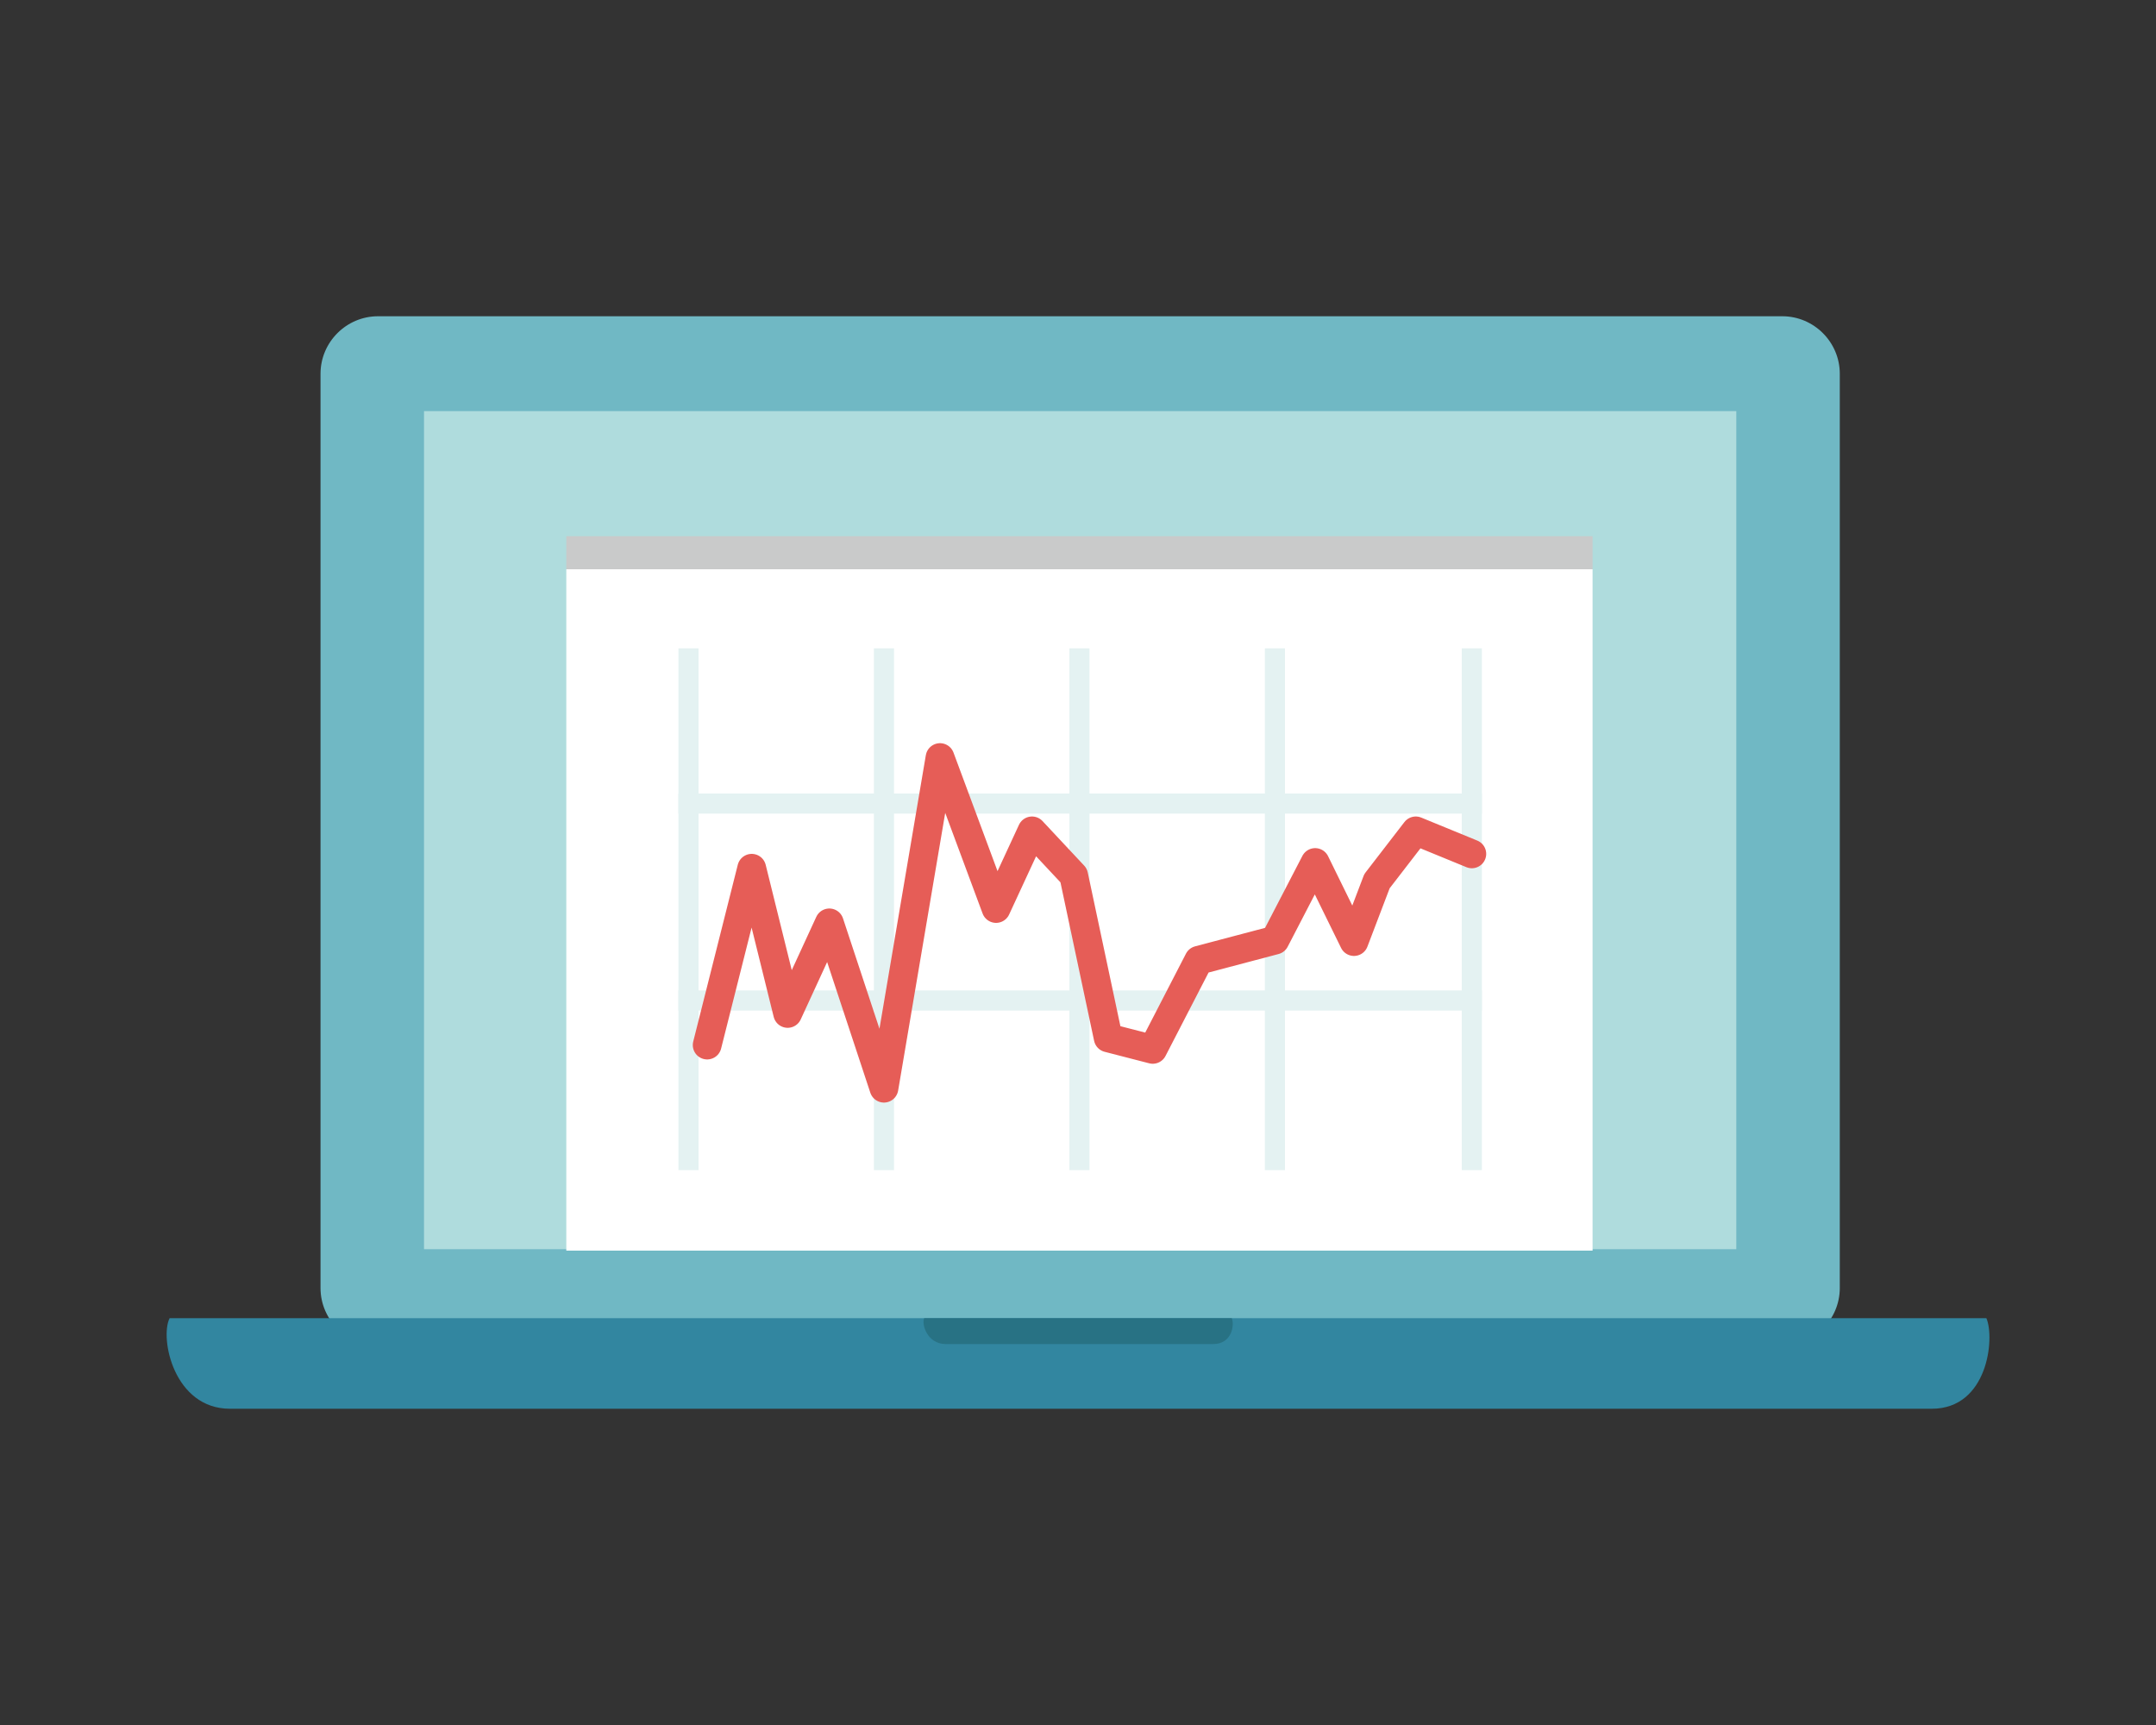 <?xml version="1.0" encoding="utf-8"?>
<!-- Generator: Adobe Illustrator 21.1.0, SVG Export Plug-In . SVG Version: 6.00 Build 0)  -->
<svg version="1.1" xmlns="http://www.w3.org/2000/svg" xmlns:xlink="http://www.w3.org/1999/xlink" x="0px" y="0px" width="150px"
	 height="120px" viewBox="0 0 150 120" style="enable-background:new 0 0 150 120;" xml:space="preserve">
<rect x="0" y="0" width="150" height="120" fill="#333333" stroke="none"/>
<style type="text/css">
	.st0{display:none;}
	.st1{display:inline;fill-rule:evenodd;clip-rule:evenodd;fill:#81D2A6;}
	.st2{fill:#E3E5E8;}
	.st3{fill:#DADADA;}
	.st4{fill:#F4F4F4;}
	.st5{opacity:0.2;}
	.st6{clip-path:url(#SVGID_2_);}
	.st7{fill:#CACBCC;}
	.st8{fill:#7C8FA2;}
	.st9{clip-path:url(#SVGID_4_);}
	.st10{fill:#FFFFFF;}
	.st11{fill:#F85051;}
	.st12{fill:#BFBFBF;}
	.st13{fill:#FFF2D9;}
	.st14{fill:#DDF0F2;}
	.st15{fill:none;stroke:#FFFFFF;stroke-miterlimit:10;}
	.st16{fill:none;stroke:#BFBFBF;stroke-linecap:square;stroke-linejoin:round;stroke-miterlimit:10;}
	.st17{fill:none;stroke:#BFBFBF;stroke-linecap:round;stroke-linejoin:round;stroke-miterlimit:10;}
	.st18{fill:#E65D57;}
	.st19{fill:#FBF68F;}
	.st20{fill:none;}
	.st21{fill:#E0D982;}
	.st22{fill:#FBE34D;}
	.st23{fill:#E0C646;}
	.st24{fill:#C18733;}
	.st25{fill:#8E6126;}
	.st26{clip-path:url(#SVGID_6_);fill:#8E6126;}
	.st27{fill:#FBDEA8;}
	.st28{fill:#E5C99C;}
	.st29{fill:#F5F5F5;}
	.st30{fill:#EDEDED;}
	.st31{clip-path:url(#SVGID_8_);fill:#C9AF41;}
	.st32{fill:#FBF77E;}
	.st33{clip-path:url(#SVGID_10_);fill:#E0C646;}
	.st34{clip-path:url(#SVGID_12_);fill:#8E6126;}
	.st35{clip-path:url(#SVGID_14_);fill:#C9AF41;}
	.st36{fill:#C4AB3F;}
	.st37{clip-path:url(#SVGID_16_);fill:#C9AF41;}
	.st38{clip-path:url(#SVGID_18_);fill:#C9AF41;}
	.st39{clip-path:url(#SVGID_20_);fill:#C9AF41;}
	.st40{clip-path:url(#SVGID_22_);fill:#C9AF41;}
	.st41{clip-path:url(#SVGID_24_);fill:#E0C646;}
	.st42{clip-path:url(#SVGID_26_);fill:#8E6126;}
	.st43{clip-path:url(#SVGID_28_);fill:#C9AF41;}
	.st44{clip-path:url(#SVGID_30_);fill:#C9AF41;}
	.st45{clip-path:url(#SVGID_32_);fill:#C9AF41;}
	.st46{clip-path:url(#SVGID_34_);fill:#C9AF41;}
	.st47{clip-path:url(#SVGID_36_);fill:#C9AF41;}
	.st48{clip-path:url(#SVGID_38_);fill:#E0C646;}
	.st49{clip-path:url(#SVGID_40_);fill:#8E6126;}
	.st50{clip-path:url(#SVGID_42_);fill:#C9AF41;}
	.st51{clip-path:url(#SVGID_44_);fill:#C9AF41;}
	.st52{clip-path:url(#SVGID_46_);fill:#C9AF41;}
	.st53{clip-path:url(#SVGID_48_);fill:#C9AF41;}
	.st54{clip-path:url(#SVGID_50_);fill:#C9AF41;}
	.st55{clip-path:url(#SVGID_52_);fill:#E0C646;}
	.st56{clip-path:url(#SVGID_54_);fill:#8E6126;}
	.st57{fill-rule:evenodd;clip-rule:evenodd;fill:#DDF0F2;}
	.st58{fill:#4C95C8;}
	.st59{fill:#333333;}
	.st60{clip-path:url(#SVGID_56_);fill:#C9AF41;}
	.st61{clip-path:url(#SVGID_58_);fill:#C9AF41;}
	.st62{clip-path:url(#SVGID_60_);fill:#C9AF41;}
	.st63{clip-path:url(#SVGID_62_);fill:#C9AF41;}
	.st64{clip-path:url(#SVGID_64_);fill:#C9AF41;}
	.st65{clip-path:url(#SVGID_66_);fill:#C9AF41;}
	.st66{clip-path:url(#SVGID_68_);fill:#E0C646;}
	.st67{clip-path:url(#SVGID_70_);fill:#8E6126;}
	.st68{opacity:0.3;}
	.st69{clip-path:url(#SVGID_72_);fill:#C9AF41;}
	.st70{clip-path:url(#SVGID_74_);fill:#C9AF41;}
	.st71{clip-path:url(#SVGID_76_);fill:#C9AF41;}
	.st72{clip-path:url(#SVGID_78_);fill:#C9AF41;}
	.st73{clip-path:url(#SVGID_80_);fill:#C9AF41;}
	.st74{clip-path:url(#SVGID_82_);fill:#C9AF41;}
	.st75{clip-path:url(#SVGID_84_);fill:#E0C646;}
	.st76{clip-path:url(#SVGID_86_);fill:#8E6126;}
	.st77{clip-path:url(#SVGID_88_);fill:#C9AF41;}
	.st78{clip-path:url(#SVGID_90_);fill:#C9AF41;}
	.st79{clip-path:url(#SVGID_92_);fill:#C9AF41;}
	.st80{clip-path:url(#SVGID_94_);fill:#E0C646;}
	.st81{clip-path:url(#SVGID_96_);fill:#8E6126;}
	.st82{fill-rule:evenodd;clip-rule:evenodd;fill:#E3E5E8;}
	.st83{fill-rule:evenodd;clip-rule:evenodd;fill:#B3E8F4;}
	.st84{fill-rule:evenodd;clip-rule:evenodd;fill:#E8F2F9;}
	.st85{fill:#B3E8F4;}
	.st86{fill-rule:evenodd;clip-rule:evenodd;fill:#4AAECC;}
	.st87{fill-rule:evenodd;clip-rule:evenodd;fill:#3286A0;}
	.st88{fill:#F7ED37;}
	.st89{fill:#EADC32;}
	.st90{fill:#A5A5A5;}
	.st91{fill:#F48C8C;}
	.st92{fill:#DBDBDB;}
	.st93{fill:#DDDDDD;}
	.st94{fill:#B1D2DD;}
	.st95{fill-rule:evenodd;clip-rule:evenodd;fill:#B1D2DD;}
	.st96{fill:#70B8C4;}
	.st97{fill:#AFDCDD;}
	.st98{fill:#3286A0;}
	.st99{fill:#287284;}
	.st100{fill:#C9CACA;}
	.st101{fill-rule:evenodd;clip-rule:evenodd;fill:#C9CACA;}
	.st102{fill-rule:evenodd;clip-rule:evenodd;fill:#EFAA30;}
	.st103{fill-rule:evenodd;clip-rule:evenodd;fill:#FFFFFF;}
	.st104{fill:#F2F8F9;}
	.st105{fill:#4A5556;}
	.st106{fill:#393F3F;}
	.st107{fill:#C8E3FC;}
	.st108{fill:#468CB2;}
	.st109{fill:#F2DE51;}
	.st110{opacity:0.5;fill:#BC9C1D;}
	.st111{fill:#000009;}
	.st112{fill:#666666;}
	.st113{fill:#888888;}
	.st114{fill:#ADADAD;}
	.st115{fill:#E5E5E5;}
	.st116{fill:#EEEEEE;}
	.st117{fill:#0058A0;}
	.st118{fill:#2D96CD;}
	.st119{fill:#C2E4FE;}
	.st120{fill:#D2E2F0;}
	.st121{fill:#EBF4FE;}
	.st122{fill:#E3E5E9;}
	.st123{fill:#F1F2F4;}
	.st124{fill:#7890A4;}
	.st125{fill:#F7AF4A;}
	.st126{fill:#FCF87F;}
	.st127{fill:#78BF69;}
	.st128{fill:#81D2A6;}
	.st129{fill:#FFE402;}
	.st130{fill:#B6D957;}
	.st131{fill:#F7FEEA;}
	.st132{fill:#FBF8E7;}
	.st133{fill:#FF1918;}
	.st134{fill:#FEBBBB;}
	.st135{fill:#FEEEEE;}
	.st136{fill:#ECF8E5;}
	.st137{fill:#DFEBD8;}
	.st138{fill:#EFE3CC;}
	.st139{fill:#E6DAC3;}
	.st140{fill-rule:evenodd;clip-rule:evenodd;fill:#B8BFC1;}
	.st141{fill-rule:evenodd;clip-rule:evenodd;fill:#E2E2DE;}
	.st142{fill-rule:evenodd;clip-rule:evenodd;fill:#EAEAE5;}
	.st143{opacity:0.5;fill-rule:evenodd;clip-rule:evenodd;fill:#E2E2DE;}
	.st144{fill-rule:evenodd;clip-rule:evenodd;fill:#F4F4ED;}
	.st145{fill-rule:evenodd;clip-rule:evenodd;fill:#ED7962;}
	.st146{fill:#878787;}
	.st147{fill:#707070;}
	.st148{fill-rule:evenodd;clip-rule:evenodd;fill:#F2F2F2;}
	.st149{fill-rule:evenodd;clip-rule:evenodd;fill:#C0D7D8;}
	.st150{fill-rule:evenodd;clip-rule:evenodd;fill:#70B8C4;}
	
		.st151{fill-rule:evenodd;clip-rule:evenodd;fill:none;stroke:#0058A0;stroke-width:10.8;stroke-linecap:square;stroke-miterlimit:10;}
	.st152{fill-rule:evenodd;clip-rule:evenodd;fill:#0058A0;}
	.st153{fill:#E65C57;}
	.st154{fill:#AA752E;}
	.st155{fill:#F26A46;}
	.st156{fill:none;stroke:#FFFFFF;stroke-width:3;stroke-linecap:round;stroke-linejoin:round;stroke-miterlimit:10;}
	.st157{fill:#B9C3C9;}
	.st158{clip-path:url(#SVGID_98_);fill:#E0C646;}
	.st159{clip-path:url(#SVGID_98_);fill:#8E6126;}
	.st160{clip-path:url(#SVGID_102_);fill:#E0C646;}
	.st161{clip-path:url(#SVGID_102_);fill:#8E6126;}
	.st162{clip-path:url(#SVGID_106_);fill:#E0C646;}
	.st163{clip-path:url(#SVGID_106_);fill:#8E6126;}
	.st164{clip-path:url(#SVGID_110_);fill:#E0C646;}
	.st165{clip-path:url(#SVGID_110_);fill:#8E6126;}
	.st166{clip-path:url(#SVGID_114_);fill:#E0C646;}
	.st167{clip-path:url(#SVGID_114_);fill:#8E6126;}
	.st168{fill:#EADEBF;}
	.st169{fill:#4EA97D;}
	.st170{fill:#E3D7B6;}
	.st171{fill:#4D937A;}
	.st172{fill:#4CA27A;}
	.st173{fill:#DCDDDD;}
	.st174{clip-path:url(#SVGID_118_);fill:url(#SVGID_119_);}
	.st175{fill:#CC3A3A;}
	.st176{fill:#2856A0;}
	.st177{fill:none;stroke:#E4F2F2;stroke-width:1.4;stroke-linecap:square;stroke-miterlimit:10;}
	.st178{fill:none;stroke:#E65D57;stroke-width:2;stroke-linecap:round;stroke-linejoin:round;stroke-miterlimit:10;}
	.st179{fill:none;stroke:#FFFFFF;stroke-width:2;stroke-miterlimit:10;}
	.st180{fill:#FFE0C7;}
	.st181{fill-rule:evenodd;clip-rule:evenodd;fill:#F26A46;}
	.st182{fill:#FBE34C;}
	.st183{clip-path:url(#SVGID_123_);fill:#F2D64C;}
	.st184{fill:none;stroke:#4AAECC;stroke-width:2;stroke-linecap:round;stroke-linejoin:round;stroke-miterlimit:10;}
	.st185{fill:none;stroke:#E5E5E5;stroke-width:2;stroke-linecap:round;stroke-linejoin:round;stroke-miterlimit:10;}
	.st186{fill:#EA6A54;}
	.st187{fill:#ED7962;}
	.st188{clip-path:url(#SVGID_127_);fill:#8E6126;}
	.st189{fill-rule:evenodd;clip-rule:evenodd;fill:#EEEEEE;}
	.st190{fill:#0058A1;}
	.st191{clip-path:url(#SVGID_129_);fill:url(#SVGID_130_);}
	.st192{fill:#B8BFC1;}
	.st193{clip-path:url(#SVGID_132_);}
	.st194{fill:none;stroke:#FFFFFF;stroke-width:1.5;stroke-miterlimit:10;}
	.st195{fill:none;stroke:#FFFFFF;stroke-width:1.5;stroke-miterlimit:10;stroke-dasharray:4.984,2.991;}
	.st196{fill:none;stroke:#FFFFFF;stroke-width:1.5;stroke-miterlimit:10;stroke-dasharray:4.898,2.939;}
	.st197{fill:#FFAA03;}
	.st198{display:none;clip-path:url(#SVGID_134_);}
	.st199{display:inline;}
	.st200{clip-path:url(#SVGID_137_);fill:url(#SVGID_138_);}
	.st201{display:inline;fill:#FFFFFF;}
	.st202{fill:#F0EBD8;}
	.st203{fill:#D65F54;}
	.st204{fill:#B49E85;}
	.st205{fill:#C3CCD2;}
	.st206{fill:#746858;}
	.st207{fill-rule:evenodd;clip-rule:evenodd;fill:#ADADAD;}
	.st208{fill-rule:evenodd;clip-rule:evenodd;fill:#7890A4;}
	.st209{fill-rule:evenodd;clip-rule:evenodd;fill:#F5F5F5;}
	.st210{fill-rule:evenodd;clip-rule:evenodd;fill:#E65D57;}
	.st211{fill-rule:evenodd;clip-rule:evenodd;fill:#DADADA;}
	.st212{clip-path:url(#SVGID_140_);fill:#8E6126;}
	.st213{clip-path:url(#SVGID_142_);fill:#C9AF41;}
	.st214{clip-path:url(#SVGID_144_);fill:#C9AF41;}
	.st215{clip-path:url(#SVGID_146_);fill:#C9AF41;}
	.st216{clip-path:url(#SVGID_148_);fill:#C9AF41;}
	.st217{clip-path:url(#SVGID_150_);fill:#C9AF41;}
	.st218{clip-path:url(#SVGID_152_);fill:#E0C646;}
	.st219{clip-path:url(#SVGID_154_);fill:#8E6126;}
	.st220{clip-path:url(#SVGID_156_);fill:#C9AF41;}
	.st221{clip-path:url(#SVGID_158_);fill:#C9AF41;}
	.st222{clip-path:url(#SVGID_160_);fill:#C9AF41;}
	.st223{clip-path:url(#SVGID_162_);fill:#C9AF41;}
	.st224{clip-path:url(#SVGID_164_);fill:#C9AF41;}
	.st225{clip-path:url(#SVGID_166_);fill:#E0C646;}
	.st226{clip-path:url(#SVGID_168_);fill:#8E6126;}
	.st227{clip-path:url(#SVGID_170_);fill:#C9AF41;}
	.st228{clip-path:url(#SVGID_172_);fill:#C9AF41;}
	.st229{clip-path:url(#SVGID_174_);fill:#C9AF41;}
	.st230{clip-path:url(#SVGID_176_);fill:#C9AF41;}
	.st231{clip-path:url(#SVGID_178_);fill:#C9AF41;}
	.st232{clip-path:url(#SVGID_180_);fill:#E0C646;}
	.st233{clip-path:url(#SVGID_182_);fill:#8E6126;}
	.st234{clip-path:url(#SVGID_184_);fill:#C9AF41;}
	.st235{clip-path:url(#SVGID_186_);fill:#C9AF41;}
	.st236{clip-path:url(#SVGID_188_);fill:#C9AF41;}
	.st237{clip-path:url(#SVGID_190_);fill:#C9AF41;}
	.st238{clip-path:url(#SVGID_192_);fill:#C9AF41;}
	.st239{clip-path:url(#SVGID_194_);fill:#C9AF41;}
	.st240{clip-path:url(#SVGID_196_);fill:#C9AF41;}
	.st241{fill:none;stroke:#C18733;stroke-width:1.142;stroke-linecap:round;stroke-linejoin:round;stroke-miterlimit:10;}
	.st242{clip-path:url(#SVGID_198_);fill:#E0C646;}
	.st243{clip-path:url(#SVGID_198_);fill:#8E6126;}
	.st244{clip-path:url(#SVGID_200_);fill:#C9AF41;}
	.st245{clip-path:url(#SVGID_202_);fill:#C9AF41;}
	.st246{clip-path:url(#SVGID_204_);fill:#E0C646;}
	.st247{clip-path:url(#SVGID_204_);fill:#8E6126;}
	.st248{clip-path:url(#SVGID_206_);fill:#C9AF41;}
	.st249{clip-path:url(#SVGID_208_);fill:#C9AF41;}
	.st250{clip-path:url(#SVGID_210_);fill:#E0C646;}
	.st251{clip-path:url(#SVGID_210_);fill:#8E6126;}
	.st252{clip-path:url(#SVGID_212_);fill:#C9AF41;}
	.st253{clip-path:url(#SVGID_214_);fill:#C9AF41;}
	.st254{clip-path:url(#SVGID_216_);fill:#C9AF41;}
	.st255{clip-path:url(#SVGID_218_);fill:#C9AF41;}
	.st256{clip-path:url(#SVGID_220_);fill:#C9AF41;}
	.st257{clip-path:url(#SVGID_222_);fill:#C9AF41;}
	.st258{clip-path:url(#SVGID_224_);fill:#C9AF41;}
	.st259{clip-path:url(#SVGID_226_);fill:#C9AF41;}
	.st260{clip-path:url(#SVGID_228_);fill:#C9AF41;}
	.st261{clip-path:url(#SVGID_230_);fill:#E0C646;}
	.st262{clip-path:url(#SVGID_232_);fill:#8E6126;}
	.st263{clip-path:url(#SVGID_234_);fill:#C9AF41;}
	.st264{clip-path:url(#SVGID_236_);fill:#E0C646;}
	.st265{clip-path:url(#SVGID_236_);fill:#8E6126;}
	.st266{clip-path:url(#SVGID_238_);fill:#C9AF41;}
	.st267{clip-path:url(#SVGID_240_);fill:#E0C646;}
	.st268{clip-path:url(#SVGID_240_);fill:#8E6126;}
	.st269{clip-path:url(#SVGID_242_);fill:#C9AF41;}
	.st270{clip-path:url(#SVGID_244_);fill:#E0C646;}
	.st271{clip-path:url(#SVGID_244_);fill:#8E6126;}
	.st272{fill-rule:evenodd;clip-rule:evenodd;fill:#6FB1BC;}
	.st273{fill:#F3F092;}
	.st274{fill:#DAD381;}
	.st275{fill:#F2DC52;}
	.st276{fill:#D9C14A;}
	.st277{fill:#BB8536;}
	.st278{clip-path:url(#SVGID_246_);fill:#8B6025;}
	.st279{fill:#8B6025;}
	.st280{fill:#F6DAA6;}
	.st281{fill:#E1C69A;}
	.st282{fill:#EDEDEC;}
	.st283{fill-rule:evenodd;clip-rule:evenodd;fill:none;}
</style>
<g id="レイヤー_5" class="st0">
	<rect x="-388.5" y="-2460.1" class="st1" width="937.5" height="2810.4"/>
</g>
<g id="txt">
</g>
<g id="design">
	<g>
		<g>
			<g>
				<g>
					<rect x="40.1" y="38.3" class="st100" width="71.4" height="2.3"/>
					<g>
						<path class="st96" d="M124,22H26.3c-2.2,0-4,1.8-4,4v63.6c0,2.2,1.8,4,4,4H124c2.2,0,4-1.8,4-4V26C128,23.8,126.2,22,124,22z"
							/>
						<rect x="29.5" y="28.6" class="st97" width="91.3" height="58.3"/>
						<path class="st98" d="M138.2,91.7c0.6,1.4,0.1,6.3-3.8,6.3H16c-3.9,0-4.9-4.9-4.2-6.3H138.2z"/>
						<path class="st99" d="M85.7,91.7c0.2,0.5,0,1.8-1.3,1.8H65.8c-1.3,0-1.7-1.4-1.5-1.8H85.7z"/>
						<rect x="39.4" y="39.6" class="st10" width="71.4" height="47.4"/>
						<g>
							<g>
								<line class="st177" x1="47.9" y1="45.8" x2="47.9" y2="80.7"/>
								<line class="st177" x1="61.5" y1="45.8" x2="61.5" y2="80.7"/>
								<line class="st177" x1="75.1" y1="45.8" x2="75.1" y2="80.7"/>
								<line class="st177" x1="88.7" y1="45.8" x2="88.7" y2="80.7"/>
								<line class="st177" x1="102.4" y1="45.8" x2="102.4" y2="80.7"/>
								<line class="st177" x1="102.4" y1="55.9" x2="47.9" y2="55.9"/>
								<line class="st177" x1="102.4" y1="69.6" x2="47.9" y2="69.6"/>
							</g>
							<g>
								<polyline class="st178" points="49.2,72.7 52.3,60.4 54.8,70.5 57.7,64.2 61.5,75.7 65.4,52.7 69.3,63.2 71.8,57.8 
									74.7,60.9 77.1,72.2 80.2,73 83.4,66.8 88.7,65.4 91.5,60 94.2,65.5 95.8,61.3 98.5,57.8 102.4,59.4 								"/>
							</g>
						</g>
						<rect x="39.4" y="37.3" class="st100" width="71.4" height="2.3"/>
					</g>
				</g>
			</g>
		</g>
	</g>
</g>
<g id="box_x5F_150_x5F_120">
	<rect x="0" y="0" class="st283" width="150" height="120"/>
</g>
</svg>
